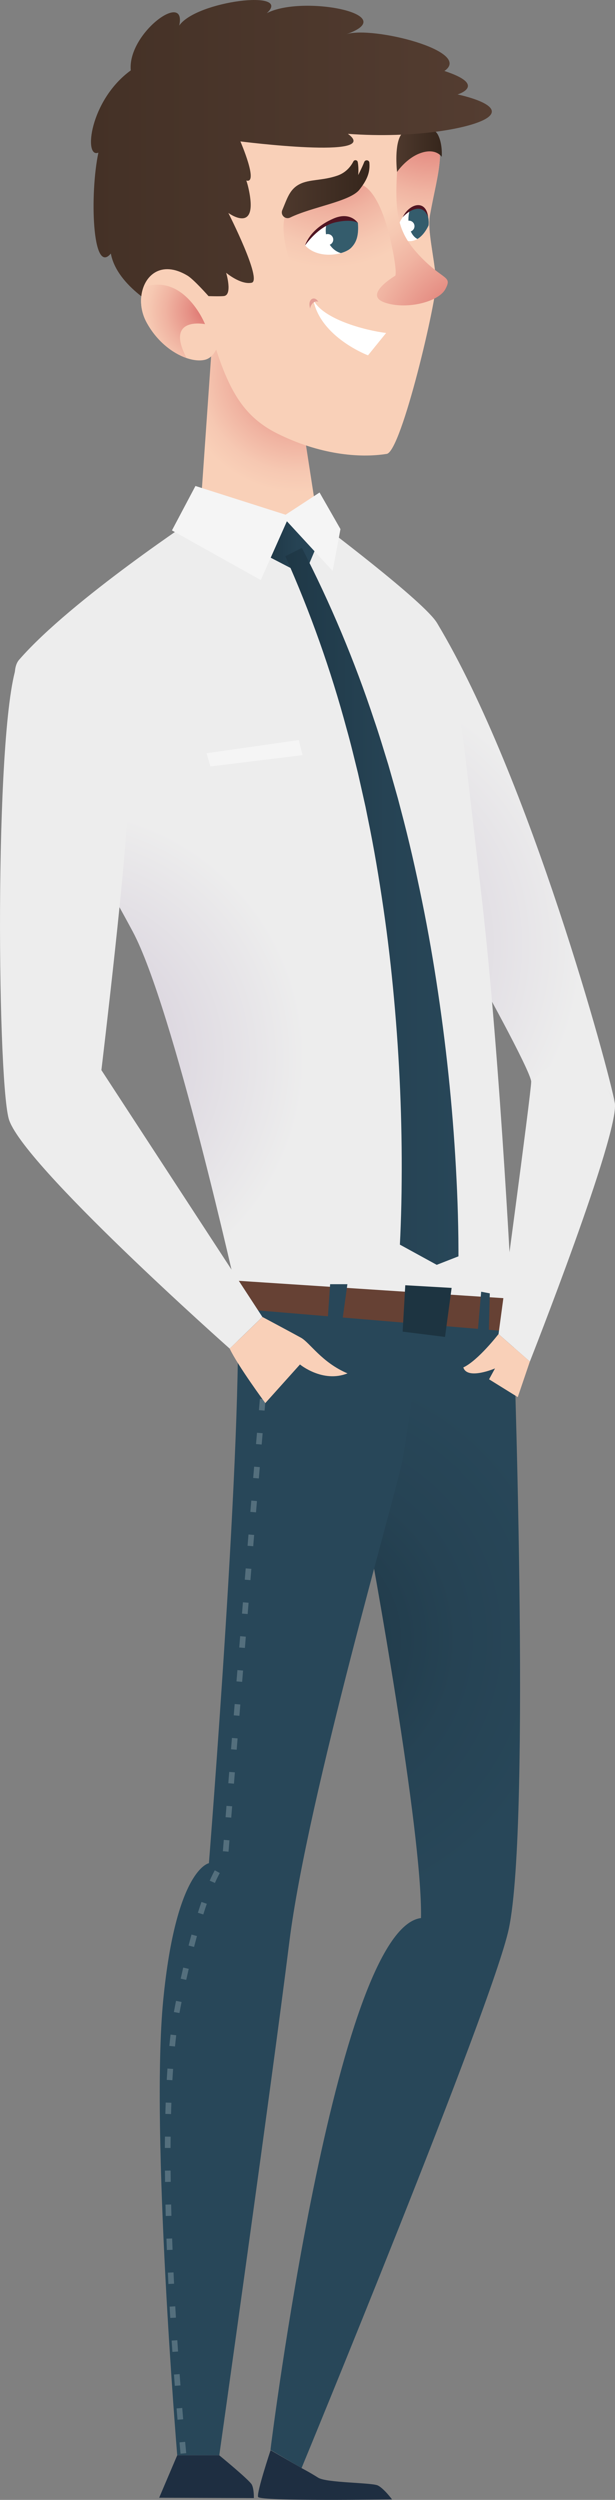 <svg xmlns="http://www.w3.org/2000/svg" xmlns:xlink="http://www.w3.org/1999/xlink" viewBox="0 0 286.47 1164.05"><rect x="0" y="0" width="286.47" height="1164.05" fill="#808080" stroke="none"/><defs><style>.cls-1{fill:url(#linear-gradient);}.cls-2{fill:#f9d0b8;}.cls-3{fill:#f5f5f5;}.cls-4{fill:#ededed;}.cls-5{fill:#e49f96;}.cls-6{fill:#fff;}.cls-7{fill:#7f98a2;}.cls-8{fill:#664134;}.cls-9{fill:#1e2e41;}.cls-10{fill:#1d3441;}.cls-11{fill:#284759;}.cls-12{fill:#345c6c;}.cls-13{fill:#501522;}.cls-14{fill:url(#radial-gradient-6);}.cls-15{fill:url(#radial-gradient-5);}.cls-16{fill:url(#radial-gradient-3);}.cls-17{fill:url(#radial-gradient-4);}.cls-18{fill:url(#radial-gradient-8);}.cls-19{fill:url(#radial-gradient-7);}.cls-20{fill:url(#radial-gradient-2);}.cls-21{fill:url(#linear-gradient-3);}.cls-22{fill:url(#linear-gradient-4);}.cls-23{fill:url(#linear-gradient-2);}.cls-24{fill:url(#linear-gradient-5);}.cls-25{fill:url(#radial-gradient);}.cls-26{isolation:isolate;}.cls-27{mix-blend-mode:multiply;opacity:.5;}</style><radialGradient id="radial-gradient" cx="136.76" cy="763.16" fx="136.76" fy="763.16" r="130.18" gradientUnits="userSpaceOnUse"><stop offset="0" stop-color="#1d3441"></stop><stop offset=".18" stop-color="#203a49"></stop><stop offset=".59" stop-color="#264354"></stop><stop offset="1" stop-color="#284759"></stop></radialGradient><radialGradient id="radial-gradient-2" cx="145.47" cy="440.05" fx="145.47" fy="440.05" r="125.99" gradientUnits="userSpaceOnUse"><stop offset="0" stop-color="#d0c7d6"></stop><stop offset="1" stop-color="#ededed"></stop></radialGradient><radialGradient id="radial-gradient-3" cx="139.14" cy="173.73" fx="139.14" fy="173.73" r="62.36" gradientUnits="userSpaceOnUse"><stop offset="0" stop-color="#dc6d6a"></stop><stop offset=".24" stop-color="#e69186"></stop><stop offset=".52" stop-color="#f0b3a1"></stop><stop offset=".74" stop-color="#f6c8b2"></stop><stop offset=".89" stop-color="#f9d0b8"></stop></radialGradient><radialGradient id="radial-gradient-4" cx="153.75" cy="65.19" fx="153.75" fy="65.19" r="68.29" gradientUnits="userSpaceOnUse"><stop offset="0" stop-color="#dc6d6a"></stop><stop offset=".24" stop-color="#e69186"></stop><stop offset=".5" stop-color="#f0b3a1"></stop><stop offset=".72" stop-color="#f6c8b2"></stop><stop offset=".87" stop-color="#f9d0b8"></stop></radialGradient><radialGradient id="radial-gradient-5" cx="202.11" cy="42.7" fx="202.11" fy="42.7" r="78.72" gradientUnits="userSpaceOnUse"><stop offset=".17" stop-color="#dc6d6a"></stop><stop offset=".37" stop-color="#e69186"></stop><stop offset=".59" stop-color="#f0b3a1"></stop><stop offset=".77" stop-color="#f6c8b2"></stop><stop offset=".89" stop-color="#f9d0b8"></stop></radialGradient><radialGradient id="radial-gradient-6" cx="226.28" cy="162.46" fx="226.28" fy="162.46" r="89.36" gradientUnits="userSpaceOnUse"><stop offset=".2" stop-color="#dc6d6a"></stop><stop offset=".39" stop-color="#e69186"></stop><stop offset=".6" stop-color="#f0b3a1"></stop><stop offset=".77" stop-color="#f6c8b2"></stop><stop offset=".89" stop-color="#f9d0b8"></stop></radialGradient><linearGradient id="linear-gradient" x1="131.27" y1="88.08" x2="172.12" y2="88.08" gradientUnits="userSpaceOnUse"><stop offset="0" stop-color="#4e392d"></stop><stop offset="1" stop-color="#36261c"></stop></linearGradient><linearGradient id="linear-gradient-2" x1="184.63" y1="69.45" x2="205.81" y2="69.45" xlink:href="#linear-gradient"></linearGradient><radialGradient id="radial-gradient-7" cx="26.17" cy="492.46" fx="26.17" fy="492.46" r="116.24" xlink:href="#radial-gradient-2"></radialGradient><linearGradient id="linear-gradient-3" x1="122.42" y1="255.27" x2="149.66" y2="255.27" gradientUnits="userSpaceOnUse"><stop offset="0" stop-color="#1d3441"></stop><stop offset=".18" stop-color="#203a49"></stop><stop offset=".59" stop-color="#264354"></stop><stop offset="1" stop-color="#284759"></stop></linearGradient><linearGradient id="linear-gradient-4" x1="124.27" y1="422.04" x2="218.43" y2="422.04" xlink:href="#linear-gradient-3"></linearGradient><linearGradient id="linear-gradient-5" x1="42.39" y1="72.09" x2="229.1" y2="72.09" gradientUnits="userSpaceOnUse"><stop offset="0" stop-color="#443126"></stop><stop offset="1" stop-color="#543d31"></stop></linearGradient><radialGradient id="radial-gradient-8" cx="96.54" cy="144.77" fx="96.54" fy="144.77" r="36.99" xlink:href="#radial-gradient-3"></radialGradient></defs><g class="cls-26"><g id="Layer_2"><g id="_1"><g><path class="cls-25" d="m238.91,612.68s8.67,236.08-1.93,285.56c-7.66,35.77-96.52,251.01-96.52,251.01l-14.48-8.52s30.09-242.5,70.12-247.61c.85-40.03-23.85-173.74-23.85-173.74l17.03-111.57,49.63,4.85Z"></path><path class="cls-20" d="m286.37,513.5c-2.43-14-39.55-151.51-82.75-223.32l17.65,161.86s26.17,46.85,26.17,51.72c23.73-13.39,32.25-4.26,38.94,9.74Z"></path><polygon class="cls-16" points="100.14 140.14 93.19 239.76 148.02 242.84 134.89 157.9 100.14 140.14"></polygon><path class="cls-2" d="m203.17,131.19c.58,7.26-16.09,79.07-23.03,80.16-12.9,2.06-31.47.27-51.07-9.53-19.6-9.8-25.79-26.82-35.08-62.93l-13.41-34.05,38.94-61.62,74.55,6.42s8.44,12.26,10.42,20.59c.33,1.34.47,2.58.41,3.65-.52,7.74-2.58,14.96-4.64,26.31-1.3,7.14,1.9,18.59,2.91,30.99Z"></path><path class="cls-17" d="m166.89,81.46c14.79,10.48,17.37,28.54,19.44,41.43-21.15,15.99-46.94,10.32-50.55,1.03-3.61-9.29-5.16-21.15-2.06-25.28,3.1-4.13,33.18-17.19,33.18-17.19Z"></path><path class="cls-15" d="m203.17,131.19c-3.03-1.59-5.8-5.78-12.19-11.04-9.64-7.92-6.54-19.6-7.22-31.65-.66-11.53,3.12-20.88,20.74-18.26.33,1.34.47,2.58.41,3.65-.52,7.74-2.58,14.96-4.64,26.31-1.3,7.14,1.9,18.59,2.91,30.99Z"></path><path class="cls-6" d="m163.63,115.32c-.39.41-.91.8-1.51,1.16-.04.02-.08.04-.12.06-.89.52-1.98.97-3.2,1.3-5.1,1.49-12.4,1.09-16.67-3.55,1.98-4.52,5.3-8.01,8.98-10.19.39-.23.76-.45,1.16-.64,5.26-2.72,11-2.83,14.46.35.52,6.54-1.05,9.39-3.09,11.51Z"></path><path class="cls-12" d="m163.63,115.32c-.39.41-.91.8-1.51,1.16-.04.02-.08.04-.12.06-.89.52-1.98.97-3.2,1.3-.12-.02-.27-.06-.39-.1-5.24-1.77-7.88-8.05-6.15-14.28,5.26-2.72,11-2.83,14.46.35.52,6.54-1.05,9.39-3.09,11.51Z"></path><path class="cls-6" d="m199.64,104.94c-1.47,3.12-3.28,5.2-5.2,6.33-3.73,2.21-7.78.78-10.03-3.63,1.92-5.32,4.27-8.56,6.54-10.15,4.85-3.38,9.37.64,8.69,7.45Z"></path><path class="cls-12" d="m199.64,104.94c-1.47,3.12-3.28,5.2-5.2,6.33-2.66-1.26-4.46-5.34-4.17-10.07.08-1.32.33-2.58.68-3.71,4.85-3.38,9.37.64,8.69,7.45Z"></path><path class="cls-14" d="m184.95,80.08c-1.2,20.46.69,28.89,11.18,39.72,10.49,10.83,14.62,8.6,11.35,14.79-3.27,6.19-18.74,9.8-28.54,6.19-9.8-3.61,5.16-12.38,5.16-12.38,0,0,1.2-1.2-2.06-15.99-3.27-14.79-8.6-25.28-14.44-26.65-5.85-1.38,7.39-14.44,18.4-9.97-.69,1.2-1.03,4.3-1.03,4.3Z"></path><path class="cls-1" d="m167.41,88.33c-4.39,5.53-22.1,8.01-32.23,12.96-2.27,1.11-4.67-1.14-3.69-3.46,2.35-5.58,3.44-9.7,8.06-12.07,4.62-2.38,10.5-1.55,17.54-3.96,4.11-1.4,6.36-4.38,7.51-6.62.47-.91,1.85-.73,2.04.28.6,3.31.13,6.4.25,6.01.11-.31,1.62-3.12,2.78-6.05.48-1.2,2.29-.96,2.39.33.34,4.23-.83,7.79-4.66,12.59Z"></path><path class="cls-23" d="m186.5,63.23c-2.92,5.33-1.55,16.85-1.55,16.85,0,0,4.47-6.71,11.35-8.94,6.88-2.24,9.46,1.89,9.46,1.89,0,0,.52-6.19-1.89-10.49-2.41-4.3-13.24-5.85-17.37.69Z"></path><path class="cls-13" d="m142.13,114.29s6.03-8.93,14.02-10.74c8-1.81,10.57.26,10.57.26,0,0-3.48-5.46-11.35-2.06-11.35,4.9-13.25,12.55-13.25,12.55Z"></path><path class="cls-13" d="m187.56,101.16c3.39-3.66,9.5-6.71,11.88,0-.98-8.51-8.73-6.49-11.88,0Z"></path><path class="cls-6" d="m179.85,155.05c-1.73,2.14-8.43,10.41-8.43,10.41,0,0-22.06-8.31-25.47-25.82,4.45,8.96,23.87,14.16,33.9,15.41Z"></path><path class="cls-5" d="m148.26,140.5c-2.3-.86-3.87,2.17-3.75,3.27-1.54-4.59,2.08-6.27,3.75-3.27Z"></path><path class="cls-6" d="m155.23,111.56c0,1.42-1.15,2.57-2.57,2.57s-2.57-1.15-2.57-2.57,1.15-2.57,2.57-2.57,2.57,1.15,2.57,2.57Z"></path><path class="cls-6" d="m193.07,105.32c0,1.42-1.15,2.57-2.57,2.57s-2.57-1.15-2.57-2.57,1.15-2.57,2.57-2.57,2.57,1.15,2.57,2.57Z"></path><path class="cls-19" d="m93.19,239.76s-59.85,39.35-84.29,67.46c-12.17,14,34.08,91.27,52.94,126.57,18.86,35.29,48.68,169.16,48.68,169.16-1.22.61,128.39,9.74,128.39,9.74,0,0-5.66-118.4-14.6-195.33-9.13-78.5-11.98-111.69-20.69-127.17-5.48-9.74-55.6-47.34-55.6-47.34l-54.83-3.09Z"></path><polygon class="cls-21" points="122.42 257.78 141.78 267.82 149.66 249.18 133.64 242.72 122.42 257.78"></polygon><path class="cls-11" d="m110.52,602.94c2.97,61.94-13.21,264.64-13.21,264.64,0,0-15.33,2.55-21.29,63.87-5.96,61.32,6.53,211.84,6.53,211.84h19.59s24.13-170.96,32.64-239.09c8.52-68.13,50.25-210.36,52.8-224.84,2.55-14.48,11.07-73.24,8.52-73.24s-85.58-3.18-85.58-3.18Z"></path><g class="cls-27"><path class="cls-7" d="m84.1,1142.53l-.49-5.27,2.63-.24.49,5.27-2.63.24Zm-1.41-15.8l-.43-5.27,2.63-.21.43,5.26-2.63.22Zm-1.26-15.79l-.39-5.27,2.63-.19.39,5.26-2.63.2Zm-1.12-15.8l-.35-5.27,2.63-.17.35,5.26-2.63.18Zm-1-15.81l-.3-5.27,2.63-.14.3,5.26-2.63.15Zm-.86-15.82l-.25-5.27,2.63-.12.25,5.27-2.63.13Zm-.71-15.82l-.2-5.28,2.64-.09.2,5.27-2.64.1Zm-.53-15.84l-.13-5.29,2.64-.06.13,5.28-2.64.07Zm-.32-15.85c-.03-1.76-.04-3.52-.06-5.27l2.64-.02c.01,1.75.03,3.5.06,5.25l-2.64.04Zm2.55-15.82h-2.64c0-1.78.02-3.54.04-5.29l2.64.03c-.02,1.75-.03,3.5-.04,5.26Zm.23-15.79l-2.64-.07c.04-1.77.1-3.54.16-5.28l2.64.09c-.06,1.73-.12,3.49-.16,5.26Zm.63-15.76l-2.63-.15c.1-1.78.21-3.54.33-5.28l2.63.18c-.12,1.72-.23,3.47-.33,5.25Zm1.2-15.71l-2.62-.26c.18-1.79.37-3.55.58-5.27l2.62.31c-.2,1.7-.4,3.44-.57,5.21Zm2.09-15.57l-2.59-.46c.17-.97.35-1.92.53-2.85l.47-2.36,2.58.52-.47,2.35c-.18.91-.36,1.85-.53,2.8Zm3.16-15.44l-2.57-.57c.39-1.78.78-3.49,1.16-5.15l2.57.59c-.38,1.65-.77,3.36-1.16,5.13Zm3.64-15.33l-2.55-.66c.46-1.78.91-3.48,1.36-5.11l2.54.69c-.44,1.62-.89,3.31-1.35,5.07Zm4.3-15.13l-2.51-.8c.57-1.8,1.12-3.47,1.66-5.03l2.49.86c-.53,1.54-1.08,3.19-1.64,4.97Zm5.41-14.67l-2.41-1.07c.8-1.79,1.59-3.42,2.36-4.82l2.32,1.26c-.73,1.34-1.5,2.9-2.26,4.63Zm6.35-14.56l-2.63-.21.42-5.29,2.63.21-.42,5.29Zm1.26-15.85l-2.63-.21.42-5.28,2.63.21-.42,5.27Zm1.27-15.82l-2.63-.21.42-5.27,2.63.21-.42,5.27Zm1.27-15.81l-2.63-.21.42-5.27,2.63.21-.42,5.26Zm1.27-15.8l-2.63-.21.42-5.26,2.63.21-.42,5.26Zm1.27-15.8l-2.63-.22.43-5.26,2.63.22-.43,5.26Zm1.28-15.79l-2.63-.21.43-5.26,2.63.22-.43,5.26Zm1.29-15.79l-2.63-.21.43-5.26,2.63.22-.43,5.26Zm1.29-15.78l-2.63-.22.43-5.26,2.63.22-.43,5.26Zm1.3-15.79l-2.63-.22.43-5.25,2.63.22-.43,5.25Zm1.3-15.78l-2.63-.22.44-5.26,2.63.22-.44,5.26Zm1.32-15.79l-2.63-.22.44-5.26,2.63.22-.44,5.26Zm1.32-15.78l-2.63-.23.45-5.26,2.63.22-.45,5.26Zm1.35-15.8l-2.63-.22.45-5.26,2.63.23-.45,5.26Zm1.37-15.79l-2.63-.23.47-5.26,2.63.23-.47,5.26Zm1.42-15.8l-2.63-.24.48-5.27,2.63.24-.48,5.27Zm1.5-15.8l-2.62-.26c.21-2.07.39-3.85.56-5.3l2.62.3c-.16,1.44-.35,3.2-.56,5.26Z"></path></g><polygon class="cls-8" points="104.87 595.99 105.49 608.95 241.19 620.33 241.19 604.91 104.87 595.99"></polygon><polygon class="cls-11" points="222.37 622.1 224.13 601.48 228.15 602.24 227.65 621.85 222.37 622.1"></polygon><polygon class="cls-10" points="188.78 598.46 187.55 620.06 207.29 622.53 210.37 599.7 188.78 598.46"></polygon><path class="cls-9" d="m82.54,1143.29h19.59s14.11,11.56,15.18,13.68c1.06,2.13.94,6.23.94,6.23l-44.11-.16,8.41-19.76Z"></path><path class="cls-9" d="m126.04,1140.92s-6.54,19.63-5.83,21.75,62.41,1.16,62.41,1.16c0,0-3.76-5.06-6.59-6.48-2.84-1.42-23.95-1.17-27.85-3.65s-7.71-4.45-7.71-4.45l-14.42-8.33Z"></path><path class="cls-4" d="m8.9,307.22c-11.56,21.91-10.34,192.89-4.87,213.58,5.48,20.69,102.96,107.17,102.96,107.17l15.22-14.76-74.98-114.92s12.78-106.49,12.17-125.35c-.61-18.86-50.5-65.72-50.5-65.72Z"></path><path class="cls-4" d="m286.37,513.5c-6.69-14-18.7-30.82-38.94-9.74,0,4.87-15.21,117.44-15.21,117.44l14.6,12.78s41.99-106.49,39.55-120.48Z"></path><path class="cls-2" d="m106.99,627.97c3.69,7.84,16.6,25.36,16.6,25.36l16.14-17.98s10.61,8.76,22.14,4.15c-11.99-5.07-17.52-14.3-21.67-16.6s-17.98-9.68-17.98-9.68l-15.22,14.76Z"></path><path class="cls-2" d="m232.21,621.2s-9.47,12.3-16.39,15.53c1.84,5.99,14.76.46,14.76.46l-2.77,5.07,13.37,8.3,5.63-16.58-14.6-12.78Z"></path><polygon class="cls-11" points="152.52 616.32 153.78 597.97 161.82 597.97 159.31 616.07 152.52 616.32"></polygon><polygon class="cls-3" points="121.47 270.1 133.64 242.72 154.94 265.84 158.59 246.37 148.85 229.33 133.03 239.68 91.04 226.29 80.09 246.98 121.47 270.1"></polygon><path class="cls-22" d="m213.55,581.86v3.14s-10.12,3.96-10.12,3.96l-17.16-9.41c.15-2.82.27-5.65.37-8.48.26-7.01.42-14.05.46-21.11.12-14.1-.13-28.25-.72-42.4-.6-14.14-1.54-28.29-2.83-42.41-1.28-14.12-2.9-28.22-4.96-42.26-2.05-14.04-4.39-28.06-7.28-41.97l-1.05-5.22-1.16-5.2-2.34-10.4c-1.72-6.89-3.34-13.82-5.28-20.65-7.39-27.48-16.92-54.38-28.57-80.45l7.7-3.88c13.32,25.8,24.59,52.68,33.7,80.25,2.37,6.86,4.42,13.82,6.58,20.76l2.98,10.46,1.48,5.25,1.38,5.26c3.74,14.03,6.95,28.19,9.85,42.41,2.91,14.22,5.38,28.53,7.51,42.89,2.13,14.36,3.92,28.77,5.35,43.22,1.43,14.45,2.5,28.94,3.21,43.47.37,7.26.62,14.53.77,21.82.08,3.64.12,7.29.13,10.95Z"></path><polygon class="cls-3" points="96.24 350.74 139.18 344.61 140.94 351.62 98 356.88 96.24 350.74"></polygon><path class="cls-24" d="m213.15,43.97s14.16-4.28-6.14-10.92c13.53-9.24-33.68-21.11-45.73-17.09,26.69-9.28-20.41-18.48-37.01-9.82,12.27-11.19-32.84-5.77-40.78,5.77,3.61-16.6-24.18,3.61-22.58,20.87-19.15,13.92-22.05,41.19-15.08,38.29-4.06,19.15-2.9,57.44,5.8,46.99,2.9,15.66,23.79,26.11,23.79,26.11,0,0,.85-2.77,2.31-7.13,7.46.41,23.44,1.21,26.58.81,4.13-.52,1.03-10.83,1.03-10.83,0,0,6.71,5.67,11.86,4.64,5.16-1.03-10.83-32.5-10.83-32.5,0,0,14.47,10.61,9.29-11.86-.28-1.2-.59-2.27-.93-3.24,5.91,1.74-2.75-18.21-2.75-18.21,0,0,66.53,8.46,50.07-3.53,30.99,2.3,58.08-2.6,65.03-7.51,8.77-6.19-13.93-10.83-13.93-10.83Z"></path><path class="cls-2" d="m103.28,152.82s-.77,12.9-7.74,14.69c-2.35.6-5.41.34-8.7-.8-6.47-2.24-13.87-7.85-18.64-16.73-2.05-3.83-2.8-8.06-2.39-11.92,1.02-9.7,9.17-17.07,21.45-9.76,3.03,1.79,10.08,9.82,10.08,9.82l5.93,14.7Z"></path><path class="cls-18" d="m86.24,165.36c.23.48.43.93.6,1.34-6.47-2.24-13.87-7.85-18.64-16.73-2.05-3.83-2.8-8.06-2.39-11.92l1.9-4.62c18.53-5.65,27.8,17.51,27.8,17.51,0,0-18.02-3.61-9.27,14.41Z"></path></g></g></g></g></svg>